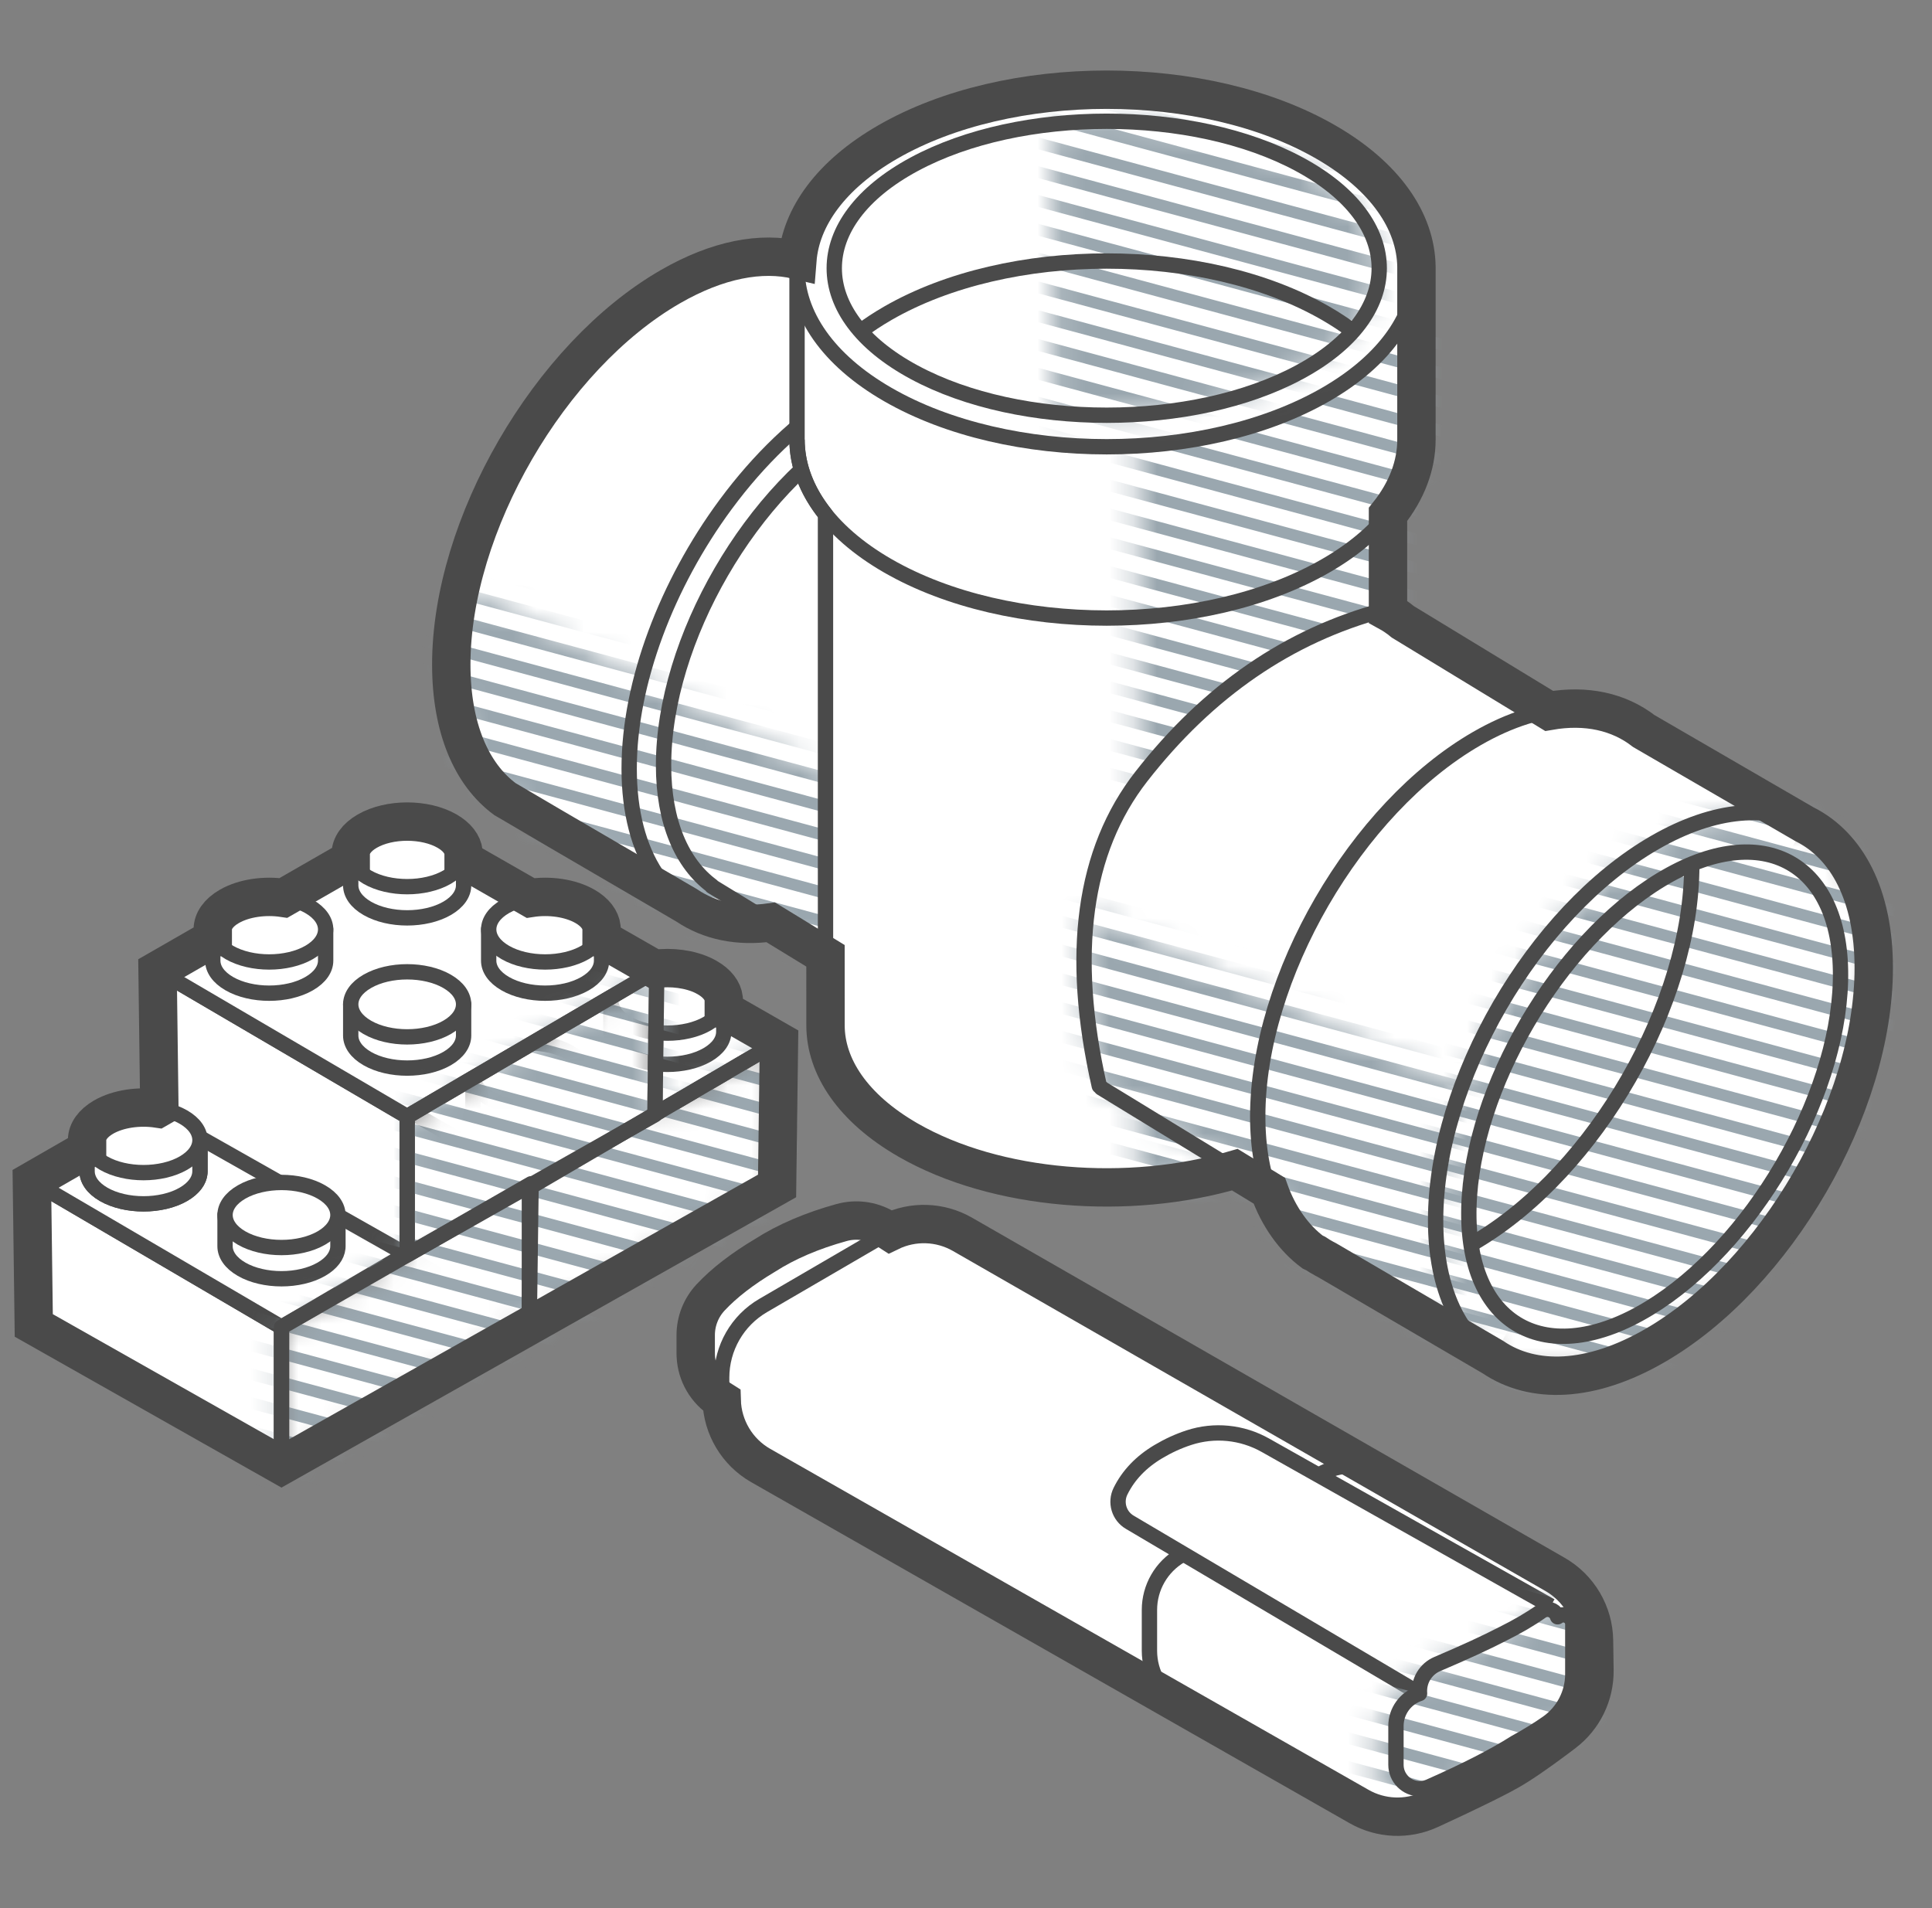 <svg width="81" height="80" viewBox="0 0 81 80" fill="none" xmlns="http://www.w3.org/2000/svg">
<rect x="0" y="0" width="81" height="80" fill="#808080" stroke="none"/>
<g clip-path="url(#clip0_1227_21773)">
<path fill-rule="evenodd" clip-rule="evenodd" d="M35.105 11.704C38.804 13.85 41.047 15.152 41.835 15.608C42.985 16.18 43.858 17.248 44.336 18.743C49.622 21.96 52.526 23.728 53.048 24.046L53.086 24.069C53.118 24.088 53.134 24.098 53.134 24.098C45.268 37.489 41.335 44.185 41.335 44.185L32.315 38.671C30.957 38.864 29.752 38.611 28.789 37.959L21.817 33.882C21.653 33.8 21.495 33.707 21.342 33.605L21.17 33.505L21.179 33.49C19.772 32.448 18.92 30.516 18.92 27.864C18.92 22.039 23.032 14.946 28.104 12.021C30.909 10.403 33.42 10.399 35.105 11.704Z" fill="white"/>
<mask id="mask0_1227_21773" style="mask-type:alpha" maskUnits="userSpaceOnUse" x="18" y="24" width="21" height="19">
<path d="M19.318 24.553L38.965 34.647L38.965 42.736L32.315 38.671C30.957 38.864 29.752 38.61 28.789 37.959L21.817 33.882C21.653 33.8 21.495 33.707 21.342 33.605L21.17 33.505L21.179 33.49C19.772 32.448 18.92 30.516 18.92 27.864C18.92 26.792 19.059 25.677 19.318 24.553Z" fill="white"/>
</mask>
<g mask="url(#mask0_1227_21773)">
<path d="M12.504 44.778L82.482 63.635M12.504 1.296L82.482 20.152L12.504 1.296ZM12.504 2.504L82.482 21.36L12.504 2.504ZM12.504 3.711L82.482 22.568L12.504 3.711ZM12.504 4.919L82.482 23.776L12.504 4.919ZM12.504 6.127L82.482 24.984L12.504 6.127ZM12.504 7.335L82.482 26.192L12.504 7.335ZM12.504 8.543L82.482 27.4L12.504 8.543ZM12.504 9.751L82.482 28.608L12.504 9.751ZM12.504 10.959L82.482 29.815L12.504 10.959ZM12.504 12.166L82.482 31.023L12.504 12.166ZM12.504 13.374L82.482 32.231L12.504 13.374ZM12.504 14.582L82.482 33.439L12.504 14.582ZM12.504 15.79L82.482 34.647L12.504 15.79ZM12.504 16.998L82.482 35.855L12.504 16.998ZM12.504 18.206L82.482 37.062L12.504 18.206ZM12.504 19.413L82.482 38.27L12.504 19.413ZM12.504 20.621L82.482 39.478L12.504 20.621ZM12.504 21.829L82.482 40.686L12.504 21.829ZM12.504 38.739L82.482 57.596L12.504 38.739ZM12.504 37.531L82.482 56.388L12.504 37.531ZM12.504 36.323L82.482 55.18L12.504 36.323ZM12.504 35.115L82.482 53.972L12.504 35.115ZM12.504 33.908L82.482 52.764L12.504 33.908ZM12.504 32.7L82.482 51.557L12.504 32.7ZM12.504 31.492L82.482 50.349L12.504 31.492ZM12.504 30.284L82.482 49.141L12.504 30.284ZM12.504 29.076L82.482 47.933L12.504 29.076ZM12.504 27.868L82.482 46.725L12.504 27.868ZM12.504 26.661L82.482 45.517L12.504 26.661ZM12.504 25.453L82.482 44.31L12.504 25.453ZM12.504 24.245L82.482 43.102L12.504 24.245ZM12.504 23.037L82.482 41.894L12.504 23.037ZM12.504 43.571L82.482 62.427L12.504 43.571ZM12.504 42.363L82.482 61.219L12.504 42.363ZM12.504 41.155L82.482 60.012L12.504 41.155ZM12.504 39.947L82.482 58.804L12.504 39.947ZM12.504 52.026L82.482 70.882L12.504 52.026ZM12.504 53.233L82.482 72.09L12.504 53.233ZM12.504 54.441L82.482 73.298L12.504 54.441ZM12.504 55.649L82.482 74.506L12.504 55.649ZM12.504 56.857L82.482 75.714L12.504 56.857ZM12.504 58.065L82.482 76.922L12.504 58.065ZM12.504 50.818L82.482 69.674L12.504 50.818ZM12.504 49.61L82.482 68.467L12.504 49.61ZM12.504 48.402L82.482 67.259L12.504 48.402ZM12.504 47.194L82.482 66.051L12.504 47.194ZM12.504 45.986L82.482 64.843L12.504 45.986Z" stroke="#9AA7AF" stroke-width="0.483" stroke-linecap="round" stroke-linejoin="round"/>
</g>
<path fill-rule="evenodd" clip-rule="evenodd" d="M35.105 11.704C38.804 13.85 41.047 15.152 41.835 15.608C42.985 16.18 43.858 17.248 44.336 18.743C49.622 21.96 52.526 23.728 53.048 24.046L53.086 24.069C53.118 24.088 53.134 24.098 53.134 24.098C45.268 37.489 41.335 44.185 41.335 44.185L32.315 38.671C30.957 38.864 29.752 38.611 28.789 37.959L21.817 33.882C21.653 33.8 21.495 33.707 21.342 33.605L21.17 33.505L21.179 33.49C19.772 32.448 18.92 30.516 18.92 27.864C18.92 22.039 23.032 14.946 28.104 12.021C30.909 10.403 33.42 10.399 35.105 11.704Z" stroke="#4A4A4A" stroke-width="0.643" stroke-linejoin="round"/>
<path d="M35.562 16.382C33.772 17.414 32.101 18.966 30.689 20.798L30.41 21.168C27.977 24.468 26.378 28.593 26.378 32.225C26.378 35.9 28.014 38.191 30.494 38.649" stroke="#4A4A4A" stroke-width="0.643" stroke-linejoin="round"/>
<path d="M41.335 44.185L29.846 37.161L29.854 37.148C28.587 36.21 27.82 34.471 27.82 32.084C27.82 26.841 31.522 20.456 36.087 17.823C38.672 16.332 40.98 16.364 42.496 17.623C49.588 21.94 53.134 24.098 53.134 24.098" stroke="#4A4A4A" stroke-width="0.643" stroke-linejoin="round"/>
<path fill-rule="evenodd" clip-rule="evenodd" d="M49.621 11.177L59.385 11.177V18.429C59.385 19.502 58.988 20.574 58.193 21.567L58.192 42.987C58.192 44.727 57.041 46.466 54.738 47.793C50.134 50.448 42.668 50.448 38.063 47.793C35.785 46.48 34.634 44.763 34.61 43.042L34.609 21.567C33.814 20.574 33.416 19.502 33.416 18.429V11.177L43.18 11.177C45.291 10.866 47.511 10.866 49.621 11.177Z" fill="white"/>
<mask id="mask1_1227_21773" style="mask-type:alpha" maskUnits="userSpaceOnUse" x="47" y="10" width="13" height="40">
<path d="M49.621 11.177L59.385 11.177V18.429C59.385 19.502 58.988 20.574 58.193 21.567L58.192 42.987C58.192 44.727 57.041 46.466 54.738 47.793C52.765 48.931 50.265 49.581 47.691 49.743L47.691 10.981C48.34 11.018 48.986 11.083 49.621 11.177Z" fill="white"/>
</mask>
<g mask="url(#mask1_1227_21773)">
<path d="M13.504 45.278L83.482 64.135M13.504 1.796L83.482 20.652L13.504 1.796ZM13.504 3.004L83.482 21.86L13.504 3.004ZM13.504 4.211L83.482 23.068L13.504 4.211ZM13.504 5.419L83.482 24.276L13.504 5.419ZM13.504 6.627L83.482 25.484L13.504 6.627ZM13.504 7.835L83.482 26.692L13.504 7.835ZM13.504 9.043L83.482 27.9L13.504 9.043ZM13.504 10.251L83.482 29.108L13.504 10.251ZM13.504 11.459L83.482 30.315L13.504 11.459ZM13.504 12.666L83.482 31.523L13.504 12.666ZM13.504 13.874L83.482 32.731L13.504 13.874ZM13.504 15.082L83.482 33.939L13.504 15.082ZM13.504 16.29L83.482 35.147L13.504 16.29ZM13.504 17.498L83.482 36.355L13.504 17.498ZM13.504 18.706L83.482 37.562L13.504 18.706ZM13.504 19.913L83.482 38.77L13.504 19.913ZM13.504 21.121L83.482 39.978L13.504 21.121ZM13.504 22.329L83.482 41.186L13.504 22.329ZM13.504 39.239L83.482 58.096L13.504 39.239ZM13.504 38.031L83.482 56.888L13.504 38.031ZM13.504 36.823L83.482 55.68L13.504 36.823ZM13.504 35.615L83.482 54.472L13.504 35.615ZM13.504 34.408L83.482 53.264L13.504 34.408ZM13.504 33.2L83.482 52.057L13.504 33.2ZM13.504 31.992L83.482 50.849L13.504 31.992ZM13.504 30.784L83.482 49.641L13.504 30.784ZM13.504 29.576L83.482 48.433L13.504 29.576ZM13.504 28.368L83.482 47.225L13.504 28.368ZM13.504 27.161L83.482 46.017L13.504 27.161ZM13.504 25.953L83.482 44.809L13.504 25.953ZM13.504 24.745L83.482 43.602L13.504 24.745ZM13.504 23.537L83.482 42.394L13.504 23.537ZM13.504 44.071L83.482 62.927L13.504 44.071ZM13.504 42.863L83.482 61.719L13.504 42.863ZM13.504 41.655L83.482 60.512L13.504 41.655ZM13.504 40.447L83.482 59.304L13.504 40.447ZM13.504 52.526L83.482 71.382L13.504 52.526ZM13.504 53.733L83.482 72.59L13.504 53.733ZM13.504 54.941L83.482 73.798L13.504 54.941ZM13.504 56.149L83.482 75.006L13.504 56.149ZM13.504 57.357L83.482 76.214L13.504 57.357ZM13.504 58.565L83.482 77.422L13.504 58.565ZM13.504 51.318L83.482 70.174L13.504 51.318ZM13.504 50.11L83.482 68.967L13.504 50.11ZM13.504 48.902L83.482 67.759L13.504 48.902ZM13.504 47.694L83.482 66.551L13.504 47.694ZM13.504 46.486L83.482 65.343L13.504 46.486Z" stroke="#9AA7AF" stroke-width="0.483" stroke-linecap="round" stroke-linejoin="round"/>
</g>
<path fill-rule="evenodd" clip-rule="evenodd" d="M49.621 11.177L59.385 11.177V18.429C59.385 19.502 58.988 20.574 58.193 21.567L58.192 42.987C58.192 44.727 57.041 46.466 54.738 47.793C50.134 50.448 42.668 50.448 38.063 47.793C35.785 46.48 34.634 44.763 34.61 43.042L34.609 21.567C33.814 20.574 33.416 19.502 33.416 18.429V11.177L43.18 11.177C45.291 10.866 47.511 10.866 49.621 11.177Z" stroke="#4A4A4A" stroke-width="0.643" stroke-linejoin="round"/>
<path d="M59.385 18.429C59.385 20.344 58.118 22.26 55.582 23.721C50.511 26.644 42.29 26.644 37.219 23.721C34.684 22.26 33.416 20.344 33.416 18.429" stroke="#4A4A4A" stroke-width="0.643" stroke-linejoin="round"/>
<path fill-rule="evenodd" clip-rule="evenodd" d="M37.219 16.539C42.29 19.462 50.511 19.462 55.582 16.539C60.653 13.616 60.653 8.877 55.582 5.954C50.511 3.03 42.29 3.03 37.219 5.954C32.149 8.877 32.149 13.616 37.219 16.539Z" fill="white" stroke="#4A4A4A" stroke-width="0.643" stroke-linejoin="round"/>
<path fill-rule="evenodd" clip-rule="evenodd" d="M38.323 15.604C42.784 18.011 50.017 18.011 54.479 15.604C58.94 13.197 58.94 9.295 54.479 6.889C50.017 4.482 42.784 4.482 38.323 6.889C33.861 9.295 33.861 13.197 38.323 15.604Z" fill="white"/>
<mask id="mask2_1227_21773" style="mask-type:alpha" maskUnits="userSpaceOnUse" x="44" y="5" width="14" height="13">
<path d="M44.143 5.205C47.764 4.813 51.671 5.374 54.479 6.889C58.94 9.295 58.94 13.197 54.479 15.604C51.671 17.119 47.764 17.68 44.143 17.288V5.205Z" fill="white"/>
</mask>
<g mask="url(#mask2_1227_21773)">
<path d="M13.504 37.778L83.482 56.635M13.504 -5.704L83.482 13.152L13.504 -5.704ZM13.504 -4.496L83.482 14.36L13.504 -4.496ZM13.504 -3.289L83.482 15.568L13.504 -3.289ZM13.504 -2.081L83.482 16.776L13.504 -2.081ZM13.504 -0.873L83.482 17.984L13.504 -0.873ZM13.504 0.335L83.482 19.192L13.504 0.335ZM13.504 1.543L83.482 20.4L13.504 1.543ZM13.504 2.751L83.482 21.608L13.504 2.751ZM13.504 3.958L83.482 22.815L13.504 3.958ZM13.504 5.166L83.482 24.023L13.504 5.166ZM13.504 6.374L83.482 25.231L13.504 6.374ZM13.504 7.582L83.482 26.439L13.504 7.582ZM13.504 8.79L83.482 27.647L13.504 8.79ZM13.504 9.998L83.482 28.855L13.504 9.998ZM13.504 11.206L83.482 30.062L13.504 11.206ZM13.504 12.414L83.482 31.27L13.504 12.414ZM13.504 13.621L83.482 32.478L13.504 13.621ZM13.504 14.829L83.482 33.686L13.504 14.829ZM13.504 31.739L83.482 50.596L13.504 31.739ZM13.504 30.531L83.482 49.388L13.504 30.531ZM13.504 29.323L83.482 48.18L13.504 29.323ZM13.504 28.116L83.482 46.972L13.504 28.116ZM13.504 26.908L83.482 45.764L13.504 26.908ZM13.504 25.7L83.482 44.557L13.504 25.7ZM13.504 24.492L83.482 43.349L13.504 24.492ZM13.504 23.284L83.482 42.141L13.504 23.284ZM13.504 22.076L83.482 40.933L13.504 22.076ZM13.504 20.868L83.482 39.725L13.504 20.868ZM13.504 19.661L83.482 38.517L13.504 19.661ZM13.504 18.453L83.482 37.31L13.504 18.453ZM13.504 17.245L83.482 36.102L13.504 17.245ZM13.504 16.037L83.482 34.894L13.504 16.037ZM13.504 36.571L83.482 55.427L13.504 36.571ZM13.504 35.363L83.482 54.219L13.504 35.363ZM13.504 34.155L83.482 53.012L13.504 34.155ZM13.504 32.947L83.482 51.804L13.504 32.947ZM13.504 45.026L83.482 63.882L13.504 45.026ZM13.504 46.233L83.482 65.09L13.504 46.233ZM13.504 47.441L83.482 66.298L13.504 47.441ZM13.504 48.649L83.482 67.506L13.504 48.649ZM13.504 49.857L83.482 68.714L13.504 49.857ZM13.504 51.065L83.482 69.922L13.504 51.065ZM13.504 43.818L83.482 62.675L13.504 43.818ZM13.504 42.61L83.482 61.467L13.504 42.61ZM13.504 41.402L83.482 60.259L13.504 41.402ZM13.504 40.194L83.482 59.051L13.504 40.194ZM13.504 38.986L83.482 57.843L13.504 38.986Z" stroke="#9AA7AF" stroke-width="0.483" stroke-linecap="round" stroke-linejoin="round"/>
</g>
<path fill-rule="evenodd" clip-rule="evenodd" d="M38.323 15.604C42.784 18.011 50.017 18.011 54.479 15.604C58.94 13.197 58.94 9.295 54.479 6.889C50.017 4.482 42.784 4.482 38.323 6.889C33.861 9.295 33.861 13.197 38.323 15.604Z" stroke="#4A4A4A" stroke-width="0.643" stroke-linejoin="round"/>
<path d="M36.076 13.888C36.424 13.626 36.805 13.375 37.219 13.136C42.29 10.213 50.511 10.213 55.582 13.136C55.997 13.375 56.378 13.627 56.725 13.888" stroke="#4A4A4A" stroke-width="0.643" stroke-linejoin="round"/>
<path fill-rule="evenodd" clip-rule="evenodd" d="M58.013 25.557C58.301 25.697 58.571 25.87 58.819 26.076C61.294 27.582 63.337 28.826 64.948 29.806C66.505 29.534 67.87 29.84 68.916 30.65C73.616 33.377 75.966 34.74 75.966 34.74C67.227 49.617 62.858 57.055 62.858 57.055L55.629 52.828C55.465 52.746 55.306 52.653 55.154 52.551L54.982 52.451L54.991 52.436C54.213 51.861 53.605 51.013 53.217 49.923L46.169 45.614L46.177 45.601L46.089 45.533C44.834 39.994 45.422 35.667 47.855 32.551C50.654 28.965 54.038 26.642 58.004 25.58L58.013 25.557Z" fill="white"/>
<mask id="mask3_1227_21773" style="mask-type:alpha" maskUnits="userSpaceOnUse" x="45" y="38" width="23" height="20">
<path d="M45.581 38.19L67.357 48.433L67.273 49.538C64.33 54.549 62.858 57.055 62.858 57.055L55.629 52.828C55.465 52.746 55.306 52.653 55.154 52.551L54.982 52.451L54.991 52.436C54.213 51.861 53.605 51.013 53.217 49.923L46.169 45.614L46.177 45.601L46.089 45.533C45.467 42.788 45.297 40.34 45.581 38.19Z" fill="white"/>
</mask>
<g mask="url(#mask3_1227_21773)">
<path d="M13.504 44.778L83.482 63.635M13.504 1.296L83.482 20.152L13.504 1.296ZM13.504 2.504L83.482 21.36L13.504 2.504ZM13.504 3.711L83.482 22.568L13.504 3.711ZM13.504 4.919L83.482 23.776L13.504 4.919ZM13.504 6.127L83.482 24.984L13.504 6.127ZM13.504 7.335L83.482 26.192L13.504 7.335ZM13.504 8.543L83.482 27.4L13.504 8.543ZM13.504 9.751L83.482 28.608L13.504 9.751ZM13.504 10.959L83.482 29.815L13.504 10.959ZM13.504 12.166L83.482 31.023L13.504 12.166ZM13.504 13.374L83.482 32.231L13.504 13.374ZM13.504 14.582L83.482 33.439L13.504 14.582ZM13.504 15.79L83.482 34.647L13.504 15.79ZM13.504 16.998L83.482 35.855L13.504 16.998ZM13.504 18.206L83.482 37.062L13.504 18.206ZM13.504 19.413L83.482 38.27L13.504 19.413ZM13.504 20.621L83.482 39.478L13.504 20.621ZM13.504 21.829L83.482 40.686L13.504 21.829ZM13.504 38.739L83.482 57.596L13.504 38.739ZM13.504 37.531L83.482 56.388L13.504 37.531ZM13.504 36.323L83.482 55.18L13.504 36.323ZM13.504 35.115L83.482 53.972L13.504 35.115ZM13.504 33.908L83.482 52.764L13.504 33.908ZM13.504 32.7L83.482 51.557L13.504 32.7ZM13.504 31.492L83.482 50.349L13.504 31.492ZM13.504 30.284L83.482 49.141L13.504 30.284ZM13.504 29.076L83.482 47.933L13.504 29.076ZM13.504 27.868L83.482 46.725L13.504 27.868ZM13.504 26.661L83.482 45.517L13.504 26.661ZM13.504 25.453L83.482 44.309L13.504 25.453ZM13.504 24.245L83.482 43.102L13.504 24.245ZM13.504 23.037L83.482 41.894L13.504 23.037ZM13.504 43.571L83.482 62.427L13.504 43.571ZM13.504 42.363L83.482 61.219L13.504 42.363ZM13.504 41.155L83.482 60.012L13.504 41.155ZM13.504 39.947L83.482 58.804L13.504 39.947ZM13.504 52.026L83.482 70.882L13.504 52.026ZM13.504 53.233L83.482 72.09L13.504 53.233ZM13.504 54.441L83.482 73.298L13.504 54.441ZM13.504 55.649L83.482 74.506L13.504 55.649ZM13.504 56.857L83.482 75.714L13.504 56.857ZM13.504 58.065L83.482 76.922L13.504 58.065ZM13.504 50.818L83.482 69.674L13.504 50.818ZM13.504 49.61L83.482 68.467L13.504 49.61ZM13.504 48.402L83.482 67.259L13.504 48.402ZM13.504 47.194L83.482 66.051L13.504 47.194ZM13.504 45.986L83.482 64.843L13.504 45.986Z" stroke="#9AA7AF" stroke-width="0.483" stroke-linecap="round" stroke-linejoin="round"/>
</g>
<path fill-rule="evenodd" clip-rule="evenodd" d="M58.013 25.557C58.301 25.697 58.571 25.87 58.819 26.076C61.294 27.582 63.337 28.826 64.948 29.806C66.505 29.534 67.87 29.84 68.916 30.65C73.616 33.377 75.966 34.74 75.966 34.74C67.227 49.617 62.858 57.055 62.858 57.055L55.629 52.828C55.465 52.746 55.306 52.653 55.154 52.551L54.982 52.451L54.991 52.436C54.213 51.861 53.605 51.013 53.217 49.923L46.169 45.614L46.177 45.601L46.089 45.533C44.834 39.994 45.422 35.667 47.855 32.551C50.654 28.965 54.038 26.642 58.004 25.58L58.013 25.557Z" stroke="#4A4A4A" stroke-width="0.643" stroke-linejoin="round"/>
<path d="M55.154 52.551L54.982 52.45L54.991 52.436C53.584 51.394 52.731 49.462 52.731 46.81C52.731 40.985 56.843 33.892 61.915 30.967C64.721 29.349 67.232 29.345 68.916 30.65" stroke="#4A4A4A" stroke-width="0.643" stroke-linejoin="round"/>
<mask id="mask4_1227_21773" style="mask-type:alpha" maskUnits="userSpaceOnUse" x="60" y="34" width="19" height="24">
<path d="M69.373 56.423C74.446 53.498 78.558 46.404 78.558 40.579C78.558 34.754 74.446 32.403 69.373 35.328C64.301 38.253 60.189 45.346 60.189 51.172C60.189 56.997 64.301 59.348 69.373 56.423Z" fill="white"/>
</mask>
<g mask="url(#mask4_1227_21773)">
<path d="M69.373 56.423C74.446 53.498 78.558 46.404 78.558 40.579C78.558 34.754 74.446 32.403 69.373 35.328C64.301 38.253 60.189 45.346 60.189 51.172C60.189 56.997 64.301 59.348 69.373 56.423Z" fill="white"/>
<path d="M38.504 45.278L108.482 64.135M38.504 1.796L108.482 20.652L38.504 1.796ZM38.504 3.004L108.482 21.86L38.504 3.004ZM38.504 4.211L108.482 23.068L38.504 4.211ZM38.504 5.419L108.482 24.276L38.504 5.419ZM38.504 6.627L108.482 25.484L38.504 6.627ZM38.504 7.835L108.482 26.692L38.504 7.835ZM38.504 9.043L108.482 27.9L38.504 9.043ZM38.504 10.251L108.482 29.108L38.504 10.251ZM38.504 11.459L108.482 30.315L38.504 11.459ZM38.504 12.666L108.482 31.523L38.504 12.666ZM38.504 13.874L108.482 32.731L38.504 13.874ZM38.504 15.082L108.482 33.939L38.504 15.082ZM38.504 16.29L108.482 35.147L38.504 16.29ZM38.504 17.498L108.482 36.355L38.504 17.498ZM38.504 18.706L108.482 37.562L38.504 18.706ZM38.504 19.913L108.482 38.77L38.504 19.913ZM38.504 21.121L108.482 39.978L38.504 21.121ZM38.504 22.329L108.482 41.186L38.504 22.329ZM38.504 39.239L108.482 58.096L38.504 39.239ZM38.504 38.031L108.482 56.888L38.504 38.031ZM38.504 36.823L108.482 55.68L38.504 36.823ZM38.504 35.615L108.482 54.472L38.504 35.615ZM38.504 34.408L108.482 53.264L38.504 34.408ZM38.504 33.2L108.482 52.057L38.504 33.2ZM38.504 31.992L108.482 50.849L38.504 31.992ZM38.504 30.784L108.482 49.641L38.504 30.784ZM38.504 29.576L108.482 48.433L38.504 29.576ZM38.504 28.368L108.482 47.225L38.504 28.368ZM38.504 27.161L108.482 46.017L38.504 27.161ZM38.504 25.953L108.482 44.809L38.504 25.953ZM38.504 24.745L108.482 43.602L38.504 24.745ZM38.504 23.537L108.482 42.394L38.504 23.537ZM38.504 44.071L108.482 62.927L38.504 44.071ZM38.504 42.863L108.482 61.719L38.504 42.863ZM38.504 41.655L108.482 60.512L38.504 41.655ZM38.504 40.447L108.482 59.304L38.504 40.447ZM38.504 52.526L108.482 71.382L38.504 52.526ZM38.504 53.733L108.482 72.59L38.504 53.733ZM38.504 54.941L108.482 73.798L38.504 54.941ZM38.504 56.149L108.482 75.006L38.504 56.149ZM38.504 57.357L108.482 76.214L38.504 57.357ZM38.504 58.565L108.482 77.422L38.504 58.565ZM38.504 51.318L108.482 70.174L38.504 51.318ZM38.504 50.11L108.482 68.967L38.504 50.11ZM38.504 48.902L108.482 67.759L38.504 48.902ZM38.504 47.694L108.482 66.551L38.504 47.694ZM38.504 46.486L108.482 65.343L38.504 46.486Z" stroke="#9AA7AF" stroke-width="0.483" stroke-linecap="round" stroke-linejoin="round"/>
</g>
<path fill-rule="evenodd" clip-rule="evenodd" d="M69.373 56.423C74.446 53.498 78.558 46.404 78.558 40.579C78.558 34.754 74.446 32.403 69.373 35.328C64.301 38.253 60.189 45.346 60.189 51.172C60.189 56.997 64.301 59.348 69.373 56.423Z" stroke="#4A4A4A" stroke-width="0.643" stroke-linejoin="round"/>
<path fill-rule="evenodd" clip-rule="evenodd" d="M69.127 54.857C73.428 52.248 77.026 46.111 77.162 41.151C77.298 36.19 73.921 34.284 69.62 36.894C65.318 39.503 61.721 45.639 61.585 50.6C61.449 55.56 64.826 57.466 69.127 54.857Z" stroke="#4A4A4A" stroke-width="0.643" stroke-linejoin="round"/>
<path d="M70.928 36.225L70.928 36.288C70.928 42.046 66.911 49.043 61.919 52.029L61.671 52.173" stroke="#4A4A4A" stroke-width="0.643" stroke-linejoin="round"/>
<path fill-rule="evenodd" clip-rule="evenodd" d="M55.582 5.954C58.087 7.397 59.355 9.285 59.385 11.177L59.385 18.429C59.385 19.502 58.987 20.575 58.192 21.568L58.192 25.649C58.413 25.77 58.622 25.913 58.818 26.075L64.948 29.806C66.505 29.534 67.872 29.84 68.918 30.651L75.648 34.555C77.439 35.447 78.558 37.54 78.558 40.579C78.558 46.404 74.446 53.498 69.373 56.422C66.689 57.97 64.275 58.041 62.595 56.901L55.624 52.826L55.522 52.773C55.395 52.705 55.273 52.631 55.154 52.551L55.035 52.495C54.258 51.92 53.605 51.013 53.216 49.922L51.772 49.04C47.34 50.347 41.773 49.932 38.063 47.793C35.761 46.466 34.61 44.726 34.61 42.987L34.609 40.073L32.315 38.671C30.956 38.864 29.751 38.61 28.787 37.957C23.903 35.109 21.422 33.658 21.343 33.605L21.17 33.504C19.763 32.463 18.92 30.516 18.92 27.864C18.92 22.039 23.032 14.945 28.104 12.021C30.089 10.876 31.927 10.539 33.43 10.903C33.572 9.104 34.835 7.328 37.219 5.954C42.29 3.03 50.511 3.03 55.582 5.954Z" stroke="#4A4A4A" stroke-width="1.609"/>
<path fill-rule="evenodd" clip-rule="evenodd" d="M38.729 52.562L37.228 51.589C36.625 51.199 35.883 51.087 35.192 51.283C33.989 51.622 32.95 52.072 32.075 52.632C31.162 53.177 30.427 53.739 29.87 54.315C29.42 54.781 29.168 55.403 29.168 56.05V56.645C29.168 57.544 29.652 58.372 30.435 58.813L31.564 59.45L38.729 55.191V52.562Z" fill="white" stroke="#4A4A4A" stroke-width="0.643" stroke-linejoin="round"/>
<path fill-rule="evenodd" clip-rule="evenodd" d="M30.256 58.477V57.76C30.256 56.514 30.918 55.363 31.994 54.736L36.974 51.835C38.056 51.204 39.392 51.2 40.478 51.823L65.075 65.939C66.147 66.555 66.815 67.69 66.832 68.926L66.846 69.896C66.861 71.013 66.343 72.069 65.45 72.74C64.538 73.427 63.836 73.913 63.346 74.199C62.794 74.521 61.701 75.059 60.068 75.814C59.042 76.288 57.85 76.238 56.869 75.677L32.023 61.517C30.931 60.895 30.256 59.734 30.256 58.477Z" fill="white" stroke="#4A4A4A" stroke-width="0.643" stroke-linejoin="round"/>
<path d="M49.52 71.504C48.698 71.033 48.191 70.158 48.191 69.211V67.499C48.191 66.559 48.691 65.689 49.503 65.216L55.334 61.82C56.153 61.343 57.164 61.341 57.985 61.814" stroke="#4A4A4A" stroke-width="0.643" stroke-linejoin="round"/>
<path fill-rule="evenodd" clip-rule="evenodd" d="M65.015 67.333L53.051 60.593C52.074 60.042 50.91 59.927 49.845 60.276C49.401 60.421 48.974 60.617 48.563 60.862C47.84 61.293 47.312 61.845 46.979 62.518C46.746 62.988 46.915 63.558 47.367 63.823L59.515 71.003" fill="white"/>
<path d="M65.015 67.333L53.051 60.593C52.074 60.042 50.91 59.927 49.845 60.276C49.401 60.421 48.974 60.617 48.563 60.862C47.84 61.293 47.312 61.845 46.979 62.518C46.746 62.988 46.915 63.558 47.367 63.823L59.515 71.003" stroke="#4A4A4A" stroke-width="0.643" stroke-linejoin="round"/>
<mask id="mask5_1227_21773" style="mask-type:alpha" maskUnits="userSpaceOnUse" x="57" y="67" width="10" height="9">
<path d="M58.902 75.568C61.15 74.917 62.746 74.291 63.69 73.691C64.319 73.345 64.903 72.993 65.441 72.635C66.162 72.154 66.583 71.334 66.552 70.468L66.462 67.953C66.446 67.5 66.075 67.142 65.623 67.142L65.271 67.168C65.172 67.175 65.077 67.212 65 67.275C64.455 67.704 63.782 68.118 62.98 68.516C62.203 68.918 61.113 69.412 59.708 69.999C59.532 70.071 59.372 70.177 59.236 70.31L58.526 71.003C57.956 71.468 57.624 72.165 57.624 72.902V74.608C57.624 75.16 58.072 75.608 58.625 75.607C58.718 75.607 58.812 75.594 58.902 75.568Z" fill="white"/>
</mask>
<g mask="url(#mask5_1227_21773)">
<path d="M-0.996 88.778L68.982 107.635M-0.996 45.296L68.982 64.153L-0.996 45.296ZM-0.996 46.504L68.982 65.36L-0.996 46.504ZM-0.996 47.711L68.982 66.568L-0.996 47.711ZM-0.996 48.919L68.982 67.776L-0.996 48.919ZM-0.996 50.127L68.982 68.984L-0.996 50.127ZM-0.996 51.335L68.982 70.192L-0.996 51.335ZM-0.996 52.543L68.982 71.4L-0.996 52.543ZM-0.996 53.751L68.982 72.608L-0.996 53.751ZM-0.996 54.959L68.982 73.815L-0.996 54.959ZM-0.996 56.166L68.982 75.023L-0.996 56.166ZM-0.996 57.374L68.982 76.231L-0.996 57.374ZM-0.996 58.582L68.982 77.439L-0.996 58.582ZM-0.996 59.79L68.982 78.647L-0.996 59.79ZM-0.996 60.998L68.982 79.855L-0.996 60.998ZM-0.996 62.206L68.982 81.062L-0.996 62.206ZM-0.996 63.413L68.982 82.27L-0.996 63.413ZM-0.996 64.621L68.982 83.478L-0.996 64.621ZM-0.996 65.829L68.982 84.686L-0.996 65.829ZM-0.996 82.739L68.982 101.596L-0.996 82.739ZM-0.996 81.531L68.982 100.388L-0.996 81.531ZM-0.996 80.323L68.982 99.18L-0.996 80.323ZM-0.996 79.115L68.982 97.972L-0.996 79.115ZM-0.996 77.908L68.982 96.764L-0.996 77.908ZM-0.996 76.7L68.982 95.557L-0.996 76.7ZM-0.996 75.492L68.982 94.349L-0.996 75.492ZM-0.996 74.284L68.982 93.141L-0.996 74.284ZM-0.996 73.076L68.982 91.933L-0.996 73.076ZM-0.996 71.868L68.982 90.725L-0.996 71.868ZM-0.996 70.661L68.982 89.517L-0.996 70.661ZM-0.996 69.453L68.982 88.309L-0.996 69.453ZM-0.996 68.245L68.982 87.102L-0.996 68.245ZM-0.996 67.037L68.982 85.894L-0.996 67.037ZM-0.996 87.57L68.982 106.427L-0.996 87.57ZM-0.996 86.363L68.982 105.219L-0.996 86.363ZM-0.996 85.155L68.982 104.012L-0.996 85.155ZM-0.996 83.947L68.982 102.804L-0.996 83.947ZM-0.996 96.025L68.982 114.882L-0.996 96.025ZM-0.996 97.233L68.982 116.09L-0.996 97.233ZM-0.996 98.441L68.982 117.298L-0.996 98.441ZM-0.996 99.649L68.982 118.506L-0.996 99.649ZM-0.996 100.857L68.982 119.714L-0.996 100.857ZM-0.996 102.065L68.982 120.922L-0.996 102.065ZM-0.996 94.818L68.982 113.674L-0.996 94.818ZM-0.996 93.61L68.982 112.467L-0.996 93.61ZM-0.996 92.402L68.982 111.259L-0.996 92.402ZM-0.996 91.194L68.982 110.051L-0.996 91.194ZM-0.996 89.986L68.982 108.843L-0.996 89.986Z" stroke="#9AA7AF" stroke-width="0.483" stroke-linecap="round" stroke-linejoin="round"/>
</g>
<path fill-rule="evenodd" clip-rule="evenodd" d="M59.929 74.908C61.46 74.231 62.658 73.618 63.523 73.067C64.044 72.781 64.497 72.502 64.883 72.229C65.546 71.761 65.94 71 65.94 70.188V68.1C65.94 67.881 65.763 67.704 65.545 67.704C65.457 67.704 65.372 67.733 65.302 67.787C65.232 67.553 64.986 67.421 64.752 67.492C64.707 67.505 64.664 67.526 64.625 67.553C64.156 67.884 63.607 68.204 62.979 68.515C62.308 68.863 61.402 69.28 60.26 69.766C59.77 69.974 59.47 70.473 59.515 71.003C58.925 71.195 58.526 71.744 58.526 72.364V73.994C58.526 74.546 58.974 74.994 59.526 74.994C59.665 74.994 59.803 74.965 59.929 74.908Z" stroke="#4A4A4A" stroke-width="0.643" stroke-linejoin="round"/>
<path fill-rule="evenodd" clip-rule="evenodd" d="M35.284 51.257C35.882 51.091 36.519 51.174 37.055 51.481L37.16 51.545L37.316 51.646C38.278 51.179 39.415 51.213 40.352 51.751L65.199 66.011C66.194 66.582 66.814 67.635 66.83 68.782L66.848 70.023C66.862 71.055 66.384 72.033 65.561 72.656L65.23 72.905L64.917 73.136L64.623 73.35L64.348 73.544L64.092 73.722L63.855 73.881C63.779 73.931 63.707 73.978 63.637 74.022L63.438 74.144C63.407 74.163 63.376 74.182 63.346 74.199L63.136 74.317L62.885 74.453L62.591 74.604L62.256 74.773L61.743 75.024L61.156 75.305L60.135 75.783C60.074 75.811 60.011 75.84 59.948 75.869C58.997 76.308 57.893 76.261 56.982 75.742L31.896 61.445C30.907 60.882 30.288 59.843 30.257 58.711C29.613 58.307 29.206 57.613 29.171 56.853L29.168 56.744V55.979C29.168 55.391 29.391 54.826 29.793 54.396C30.358 53.791 31.119 53.203 32.075 52.632C32.972 52.058 34.042 51.6 35.284 51.257Z" stroke="#4A4A4A" stroke-width="1.609"/>
<path fill-rule="evenodd" clip-rule="evenodd" d="M22.195 49.795V55.598L11.809 49.723L11.73 43.666L22.195 49.795Z" fill="white" stroke="#4A4A4A" stroke-width="0.643" stroke-linejoin="round"/>
<path fill-rule="evenodd" clip-rule="evenodd" d="M11.73 43.666L22.195 49.795C29.171 45.709 32.659 43.666 32.659 43.666L22.175 37.663L11.73 43.666Z" fill="white" stroke="#4A4A4A" stroke-width="0.643" stroke-linejoin="round"/>
<path fill-rule="evenodd" clip-rule="evenodd" d="M19.828 38.782L21.609 38.782C21.993 38.726 22.396 38.726 22.78 38.782L24.561 38.782V40.104C24.561 40.453 24.33 40.802 23.868 41.069C22.944 41.601 21.445 41.601 20.521 41.069C20.059 40.802 19.828 40.453 19.828 40.104V38.782Z" fill="white" stroke="#4A4A4A" stroke-width="0.643" stroke-linejoin="round"/>
<path fill-rule="evenodd" clip-rule="evenodd" d="M19.828 45.08L21.609 45.08C21.993 45.024 22.396 45.024 22.78 45.08L24.561 45.08V46.402C24.561 46.751 24.33 47.1 23.868 47.367C22.944 47.899 21.445 47.899 20.521 47.367C20.059 47.1 19.828 46.751 19.828 46.402V45.08Z" fill="white" stroke="#4A4A4A" stroke-width="0.643" stroke-linejoin="round"/>
<path fill-rule="evenodd" clip-rule="evenodd" d="M25.612 41.939L27.393 41.939C27.777 41.883 28.18 41.883 28.564 41.939L30.345 41.939V43.261C30.345 43.61 30.114 43.959 29.652 44.226C28.728 44.758 27.23 44.758 26.305 44.226C25.843 43.959 25.612 43.61 25.612 43.261V41.939Z" fill="white" stroke="#4A4A4A" stroke-width="0.643" stroke-linejoin="round"/>
<path fill-rule="evenodd" clip-rule="evenodd" d="M14.044 41.939L15.825 41.939C16.209 41.883 16.612 41.883 16.996 41.939L18.777 41.939V43.261C18.777 43.61 18.546 43.959 18.084 44.226C17.159 44.758 15.661 44.758 14.737 44.226C14.275 43.959 14.044 43.61 14.044 43.261V41.939Z" fill="white" stroke="#4A4A4A" stroke-width="0.643" stroke-linejoin="round"/>
<path fill-rule="evenodd" clip-rule="evenodd" d="M20.521 39.759C21.445 40.292 22.944 40.292 23.868 39.759C24.792 39.227 24.792 38.363 23.868 37.83C22.944 37.297 21.445 37.297 20.521 37.83C19.597 38.363 19.597 39.227 20.521 39.759Z" fill="white" stroke="#4A4A4A" stroke-width="0.643" stroke-linejoin="round"/>
<path fill-rule="evenodd" clip-rule="evenodd" d="M20.521 46.057C21.445 46.59 22.944 46.59 23.868 46.057C24.792 45.525 24.792 44.661 23.868 44.128C22.944 43.596 21.445 43.596 20.521 44.128C19.597 44.661 19.597 45.525 20.521 46.057Z" fill="white" stroke="#4A4A4A" stroke-width="0.643" stroke-linejoin="round"/>
<path fill-rule="evenodd" clip-rule="evenodd" d="M26.305 42.917C27.23 43.449 28.728 43.449 29.652 42.917C30.576 42.384 30.576 41.52 29.652 40.987C28.728 40.455 27.23 40.455 26.305 40.987C25.381 41.52 25.381 42.384 26.305 42.917Z" fill="white" stroke="#4A4A4A" stroke-width="0.643" stroke-linejoin="round"/>
<path fill-rule="evenodd" clip-rule="evenodd" d="M14.737 42.917C15.661 43.449 17.159 43.449 18.084 42.917C19.008 42.384 19.008 41.52 18.084 40.987C17.159 40.455 15.661 40.455 14.737 40.987C13.813 41.52 13.813 42.384 14.737 42.917Z" fill="white" stroke="#4A4A4A" stroke-width="0.643" stroke-linejoin="round"/>
<path fill-rule="evenodd" clip-rule="evenodd" d="M11.802 55.642V61.446L1.416 55.571L1.337 49.513L11.802 55.642Z" fill="white" stroke="#4A4A4A" stroke-width="0.643" stroke-linejoin="round"/>
<path fill-rule="evenodd" clip-rule="evenodd" d="M1.337 49.513L11.802 55.642C18.778 51.556 22.266 49.513 22.266 49.513L11.782 43.511L1.337 49.513Z" fill="white" stroke="#4A4A4A" stroke-width="0.643" stroke-linejoin="round"/>
<path fill-rule="evenodd" clip-rule="evenodd" d="M9.435 44.63L11.216 44.63C11.6 44.573 12.003 44.573 12.387 44.63L14.168 44.63V45.952C14.168 46.301 13.937 46.65 13.475 46.916C12.551 47.449 11.052 47.449 10.128 46.916C9.666 46.65 9.435 46.301 9.435 45.952V44.63Z" fill="white" stroke="#4A4A4A" stroke-width="0.643" stroke-linejoin="round"/>
<path fill-rule="evenodd" clip-rule="evenodd" d="M3.651 47.787L5.432 47.787C5.816 47.731 6.219 47.731 6.603 47.787L8.384 47.787V49.109C8.384 49.458 8.153 49.807 7.691 50.074C6.767 50.606 5.268 50.606 4.344 50.074C3.882 49.807 3.651 49.458 3.651 49.109V47.787Z" fill="white" stroke="#4A4A4A" stroke-width="0.643" stroke-linejoin="round"/>
<path fill-rule="evenodd" clip-rule="evenodd" d="M10.128 45.607C11.052 46.14 12.551 46.14 13.475 45.607C14.399 45.075 14.399 44.211 13.475 43.678C12.551 43.145 11.052 43.145 10.128 43.678C9.204 44.211 9.204 45.075 10.128 45.607Z" fill="white" stroke="#4A4A4A" stroke-width="0.643" stroke-linejoin="round"/>
<path fill-rule="evenodd" clip-rule="evenodd" d="M4.344 48.765C5.268 49.297 6.767 49.297 7.691 48.765C8.615 48.232 8.615 47.368 7.691 46.835C6.767 46.303 5.268 46.303 4.344 46.835C3.42 47.368 3.42 48.232 4.344 48.765Z" fill="white" stroke="#4A4A4A" stroke-width="0.643" stroke-linejoin="round"/>
<path fill-rule="evenodd" clip-rule="evenodd" d="M17.071 46.81V52.614L6.685 46.738L6.606 40.681L17.071 46.81Z" fill="white" stroke="#4A4A4A" stroke-width="0.643" stroke-linejoin="round"/>
<path fill-rule="evenodd" clip-rule="evenodd" d="M6.606 40.681L17.071 46.81C24.047 42.724 27.536 40.681 27.536 40.681L17.051 34.678L6.606 40.681Z" fill="white" stroke="#4A4A4A" stroke-width="0.643" stroke-linejoin="round"/>
<path fill-rule="evenodd" clip-rule="evenodd" d="M14.704 35.797L16.485 35.797C16.869 35.741 17.273 35.741 17.656 35.797L19.437 35.797V37.119C19.437 37.468 19.206 37.817 18.744 38.084C17.82 38.616 16.322 38.616 15.398 38.084C14.935 37.817 14.704 37.468 14.704 37.119V35.797Z" fill="white" stroke="#4A4A4A" stroke-width="0.643" stroke-linejoin="round"/>
<path fill-rule="evenodd" clip-rule="evenodd" d="M14.704 42.096L16.485 42.095C16.869 42.039 17.273 42.039 17.656 42.095L19.437 42.096V43.417C19.437 43.766 19.206 44.115 18.744 44.382C17.82 44.914 16.322 44.914 15.398 44.382C14.935 44.115 14.704 43.766 14.704 43.417V42.096Z" fill="white" stroke="#4A4A4A" stroke-width="0.643" stroke-linejoin="round"/>
<path fill-rule="evenodd" clip-rule="evenodd" d="M20.488 38.955L22.27 38.955C22.653 38.898 23.057 38.898 23.44 38.955L25.221 38.955V40.276C25.221 40.626 24.991 40.975 24.528 41.241C23.604 41.774 22.106 41.774 21.182 41.241C20.72 40.975 20.488 40.626 20.488 40.276V38.955Z" fill="white" stroke="#4A4A4A" stroke-width="0.643" stroke-linejoin="round"/>
<path fill-rule="evenodd" clip-rule="evenodd" d="M8.92 38.955L10.701 38.955C11.085 38.898 11.488 38.898 11.872 38.955L13.653 38.955V40.276C13.653 40.626 13.422 40.975 12.96 41.241C12.036 41.774 10.537 41.774 9.613 41.241C9.151 40.975 8.92 40.626 8.92 40.276V38.955Z" fill="white" stroke="#4A4A4A" stroke-width="0.643" stroke-linejoin="round"/>
<path fill-rule="evenodd" clip-rule="evenodd" d="M15.398 36.775C16.322 37.308 17.82 37.308 18.744 36.775C19.668 36.242 19.668 35.378 18.744 34.846C17.82 34.313 16.322 34.313 15.398 34.846C14.473 35.378 14.473 36.242 15.398 36.775Z" fill="white" stroke="#4A4A4A" stroke-width="0.643" stroke-linejoin="round"/>
<path fill-rule="evenodd" clip-rule="evenodd" d="M15.398 43.073C16.322 43.606 17.82 43.606 18.744 43.073C19.668 42.54 19.668 41.676 18.744 41.144C17.82 40.611 16.322 40.611 15.398 41.144C14.473 41.676 14.473 42.54 15.398 43.073Z" fill="white" stroke="#4A4A4A" stroke-width="0.643" stroke-linejoin="round"/>
<path fill-rule="evenodd" clip-rule="evenodd" d="M21.182 39.932C22.106 40.465 23.604 40.465 24.528 39.932C25.453 39.399 25.453 38.536 24.528 38.003C23.604 37.47 22.106 37.47 21.182 38.003C20.258 38.536 20.258 39.399 21.182 39.932Z" fill="white" stroke="#4A4A4A" stroke-width="0.643" stroke-linejoin="round"/>
<path fill-rule="evenodd" clip-rule="evenodd" d="M9.613 39.932C10.537 40.465 12.036 40.465 12.96 39.932C13.884 39.399 13.884 38.536 12.96 38.003C12.036 37.47 10.537 37.47 9.613 38.003C8.689 38.536 8.689 39.399 9.613 39.932Z" fill="white" stroke="#4A4A4A" stroke-width="0.643" stroke-linejoin="round"/>
<path fill-rule="evenodd" clip-rule="evenodd" d="M12.383 50.927C12.002 50.872 11.601 50.872 11.22 50.927L9.435 50.928V52.25C9.435 52.599 9.666 52.948 10.128 53.214C11.052 53.747 12.551 53.747 13.475 53.214C13.902 52.968 14.131 52.652 14.164 52.33L14.168 52.25V50.928L12.383 50.927Z" fill="white" stroke="#4A4A4A" stroke-width="0.643" stroke-linejoin="round"/>
<path fill-rule="evenodd" clip-rule="evenodd" d="M6.599 47.786C6.218 47.731 5.817 47.731 5.436 47.786L3.651 47.787V49.109C3.651 49.458 3.882 49.807 4.344 50.074C5.268 50.606 6.767 50.606 7.691 50.074C8.117 49.828 8.347 49.511 8.38 49.19L8.384 49.109V47.787L6.599 47.786Z" fill="white" stroke="#4A4A4A" stroke-width="0.643" stroke-linejoin="round"/>
<path fill-rule="evenodd" clip-rule="evenodd" d="M13.475 51.905C12.551 52.438 11.053 52.438 10.128 51.905C9.204 51.372 9.204 50.509 10.128 49.976C11.053 49.443 12.551 49.443 13.475 49.976C14.399 50.509 14.399 51.372 13.475 51.905Z" fill="white" stroke="#4A4A4A" stroke-width="0.643" stroke-linejoin="round"/>
<path fill-rule="evenodd" clip-rule="evenodd" d="M7.691 48.765C6.766 49.297 5.268 49.297 4.344 48.765C3.42 48.232 3.42 47.368 4.344 46.835C5.268 46.303 6.766 46.303 7.691 46.835C8.615 47.368 8.615 48.232 7.691 48.765Z" fill="white" stroke="#4A4A4A" stroke-width="0.643" stroke-linejoin="round"/>
<mask id="mask6_1227_21773" style="mask-type:alpha" maskUnits="userSpaceOnUse" x="11" y="40" width="22" height="22">
<path d="M27.535 40.681L27.456 46.712L32.659 43.666L32.58 49.723L22.195 55.598L22.187 55.571L11.802 61.446V55.642L17.07 52.556L17.071 46.81L27.535 40.681Z" fill="white"/>
</mask>
<g mask="url(#mask6_1227_21773)">
<path d="M27.535 40.681L27.456 46.712L32.659 43.666L32.58 49.723L22.195 55.598L22.187 55.571L11.802 61.446V55.642L17.07 52.556L17.071 46.81L27.535 40.681Z" fill="white" stroke="#4A4A4A" stroke-width="0.643" stroke-linejoin="round"/>
<path d="M2.004 49.279L71.982 68.135M2.004 5.796L71.982 24.653L2.004 5.796ZM2.004 7.004L71.982 25.861L2.004 7.004ZM2.004 8.212L71.982 27.068L2.004 8.212ZM2.004 9.419L71.982 28.276L2.004 9.419ZM2.004 10.627L71.982 29.484L2.004 10.627ZM2.004 11.835L71.982 30.692L2.004 11.835ZM2.004 13.043L71.982 31.9L2.004 13.043ZM2.004 14.251L71.982 33.108L2.004 14.251ZM2.004 15.459L71.982 34.316L2.004 15.459ZM2.004 16.667L71.982 35.523L2.004 16.667ZM2.004 17.874L71.982 36.731L2.004 17.874ZM2.004 19.082L71.982 37.939L2.004 19.082ZM2.004 20.29L71.982 39.147L2.004 20.29ZM2.004 21.498L71.982 40.355L2.004 21.498ZM2.004 22.706L71.982 41.563L2.004 22.706ZM2.004 23.914L71.982 42.77L2.004 23.914ZM2.004 25.122L71.982 43.978L2.004 25.122ZM2.004 26.329L71.982 45.186L2.004 26.329ZM2.004 43.239L71.982 62.096L2.004 43.239ZM2.004 42.032L71.982 60.888L2.004 42.032ZM2.004 40.824L71.982 59.681L2.004 40.824ZM2.004 39.616L71.982 58.473L2.004 39.616ZM2.004 38.408L71.982 57.265L2.004 38.408ZM2.004 37.2L71.982 56.057L2.004 37.2ZM2.004 35.992L71.982 54.849L2.004 35.992ZM2.004 34.784L71.982 53.641L2.004 34.784ZM2.004 33.577L71.982 52.433L2.004 33.577ZM2.004 32.369L71.982 51.225L2.004 32.369ZM2.004 31.161L71.982 50.018L2.004 31.161ZM2.004 29.953L71.982 48.81L2.004 29.953ZM2.004 28.745L71.982 47.602L2.004 28.745ZM2.004 27.537L71.982 46.394L2.004 27.537ZM2.004 48.071L71.982 66.928L2.004 48.071ZM2.004 46.863L71.982 65.72L2.004 46.863ZM2.004 45.655L71.982 64.512L2.004 45.655ZM2.004 44.447L71.982 63.304L2.004 44.447ZM2.004 56.526L71.982 75.383L2.004 56.526ZM2.004 57.734L71.982 76.59L2.004 57.734ZM2.004 58.941L71.982 77.798L2.004 58.941ZM2.004 60.149L71.982 79.006L2.004 60.149ZM2.004 61.357L71.982 80.214L2.004 61.357ZM2.004 62.565L71.982 81.422L2.004 62.565ZM2.004 55.318L71.982 74.175L2.004 55.318ZM2.004 54.11L71.982 72.967L2.004 54.11ZM2.004 52.902L71.982 71.759L2.004 52.902ZM2.004 51.694L71.982 70.551L2.004 51.694ZM2.004 50.486L71.982 69.343L2.004 50.486Z" stroke="#9AA7AF" stroke-width="0.483" stroke-linecap="round" stroke-linejoin="round"/>
</g>
<path fill-rule="evenodd" clip-rule="evenodd" d="M22.195 55.598C29.118 51.681 32.58 49.723 32.58 49.723L32.659 43.666L22.195 49.795C22.195 53.664 22.195 55.598 22.195 55.598Z" stroke="#4A4A4A" stroke-width="0.643" stroke-linejoin="round"/>
<path fill-rule="evenodd" clip-rule="evenodd" d="M11.802 61.446C18.725 57.529 22.187 55.571 22.187 55.571L22.266 49.632L11.802 55.642C11.802 59.511 11.802 61.446 11.802 61.446Z" stroke="#4A4A4A" stroke-width="0.643" stroke-linejoin="round"/>
<path fill-rule="evenodd" clip-rule="evenodd" d="M17.071 52.614C23.995 48.697 27.457 46.738 27.457 46.738L27.535 40.681L17.071 46.81C17.071 50.679 17.071 52.614 17.071 52.614Z" stroke="#4A4A4A" stroke-width="0.643" stroke-linejoin="round"/>
<path fill-rule="evenodd" clip-rule="evenodd" d="M18.744 34.846C19.166 35.089 19.395 35.4 19.432 35.718L19.437 35.798L19.437 36.044L22.242 37.65C23.032 37.528 23.909 37.646 24.529 38.003C24.95 38.246 25.179 38.558 25.216 38.876L25.222 38.955L25.221 39.356L27.437 40.624C28.154 40.528 28.934 40.626 29.523 40.918L29.652 40.988C30.074 41.231 30.303 41.542 30.34 41.86L30.345 41.94L30.345 42.341L32.659 43.666L32.58 49.723L11.802 61.446L1.416 55.571L1.337 49.514L3.651 48.183L3.651 47.787C3.657 47.442 3.888 47.099 4.344 46.835C4.96 46.481 5.83 46.362 6.615 46.48L6.681 46.442L6.606 40.681L8.92 39.351L8.92 38.955C8.926 38.61 9.157 38.266 9.613 38.003C10.229 37.648 11.098 37.53 11.883 37.647L14.704 36.027L14.704 35.798C14.71 35.453 14.941 35.109 15.398 34.846C16.322 34.313 17.82 34.313 18.744 34.846Z" stroke="#4A4A4A" stroke-width="1.609"/>
</g>
<defs>
<clipPath id="clip0_1227_21773">
<rect width="80" height="80" fill="white" transform="translate(0.087)"/>
</clipPath>
</defs>
</svg>
